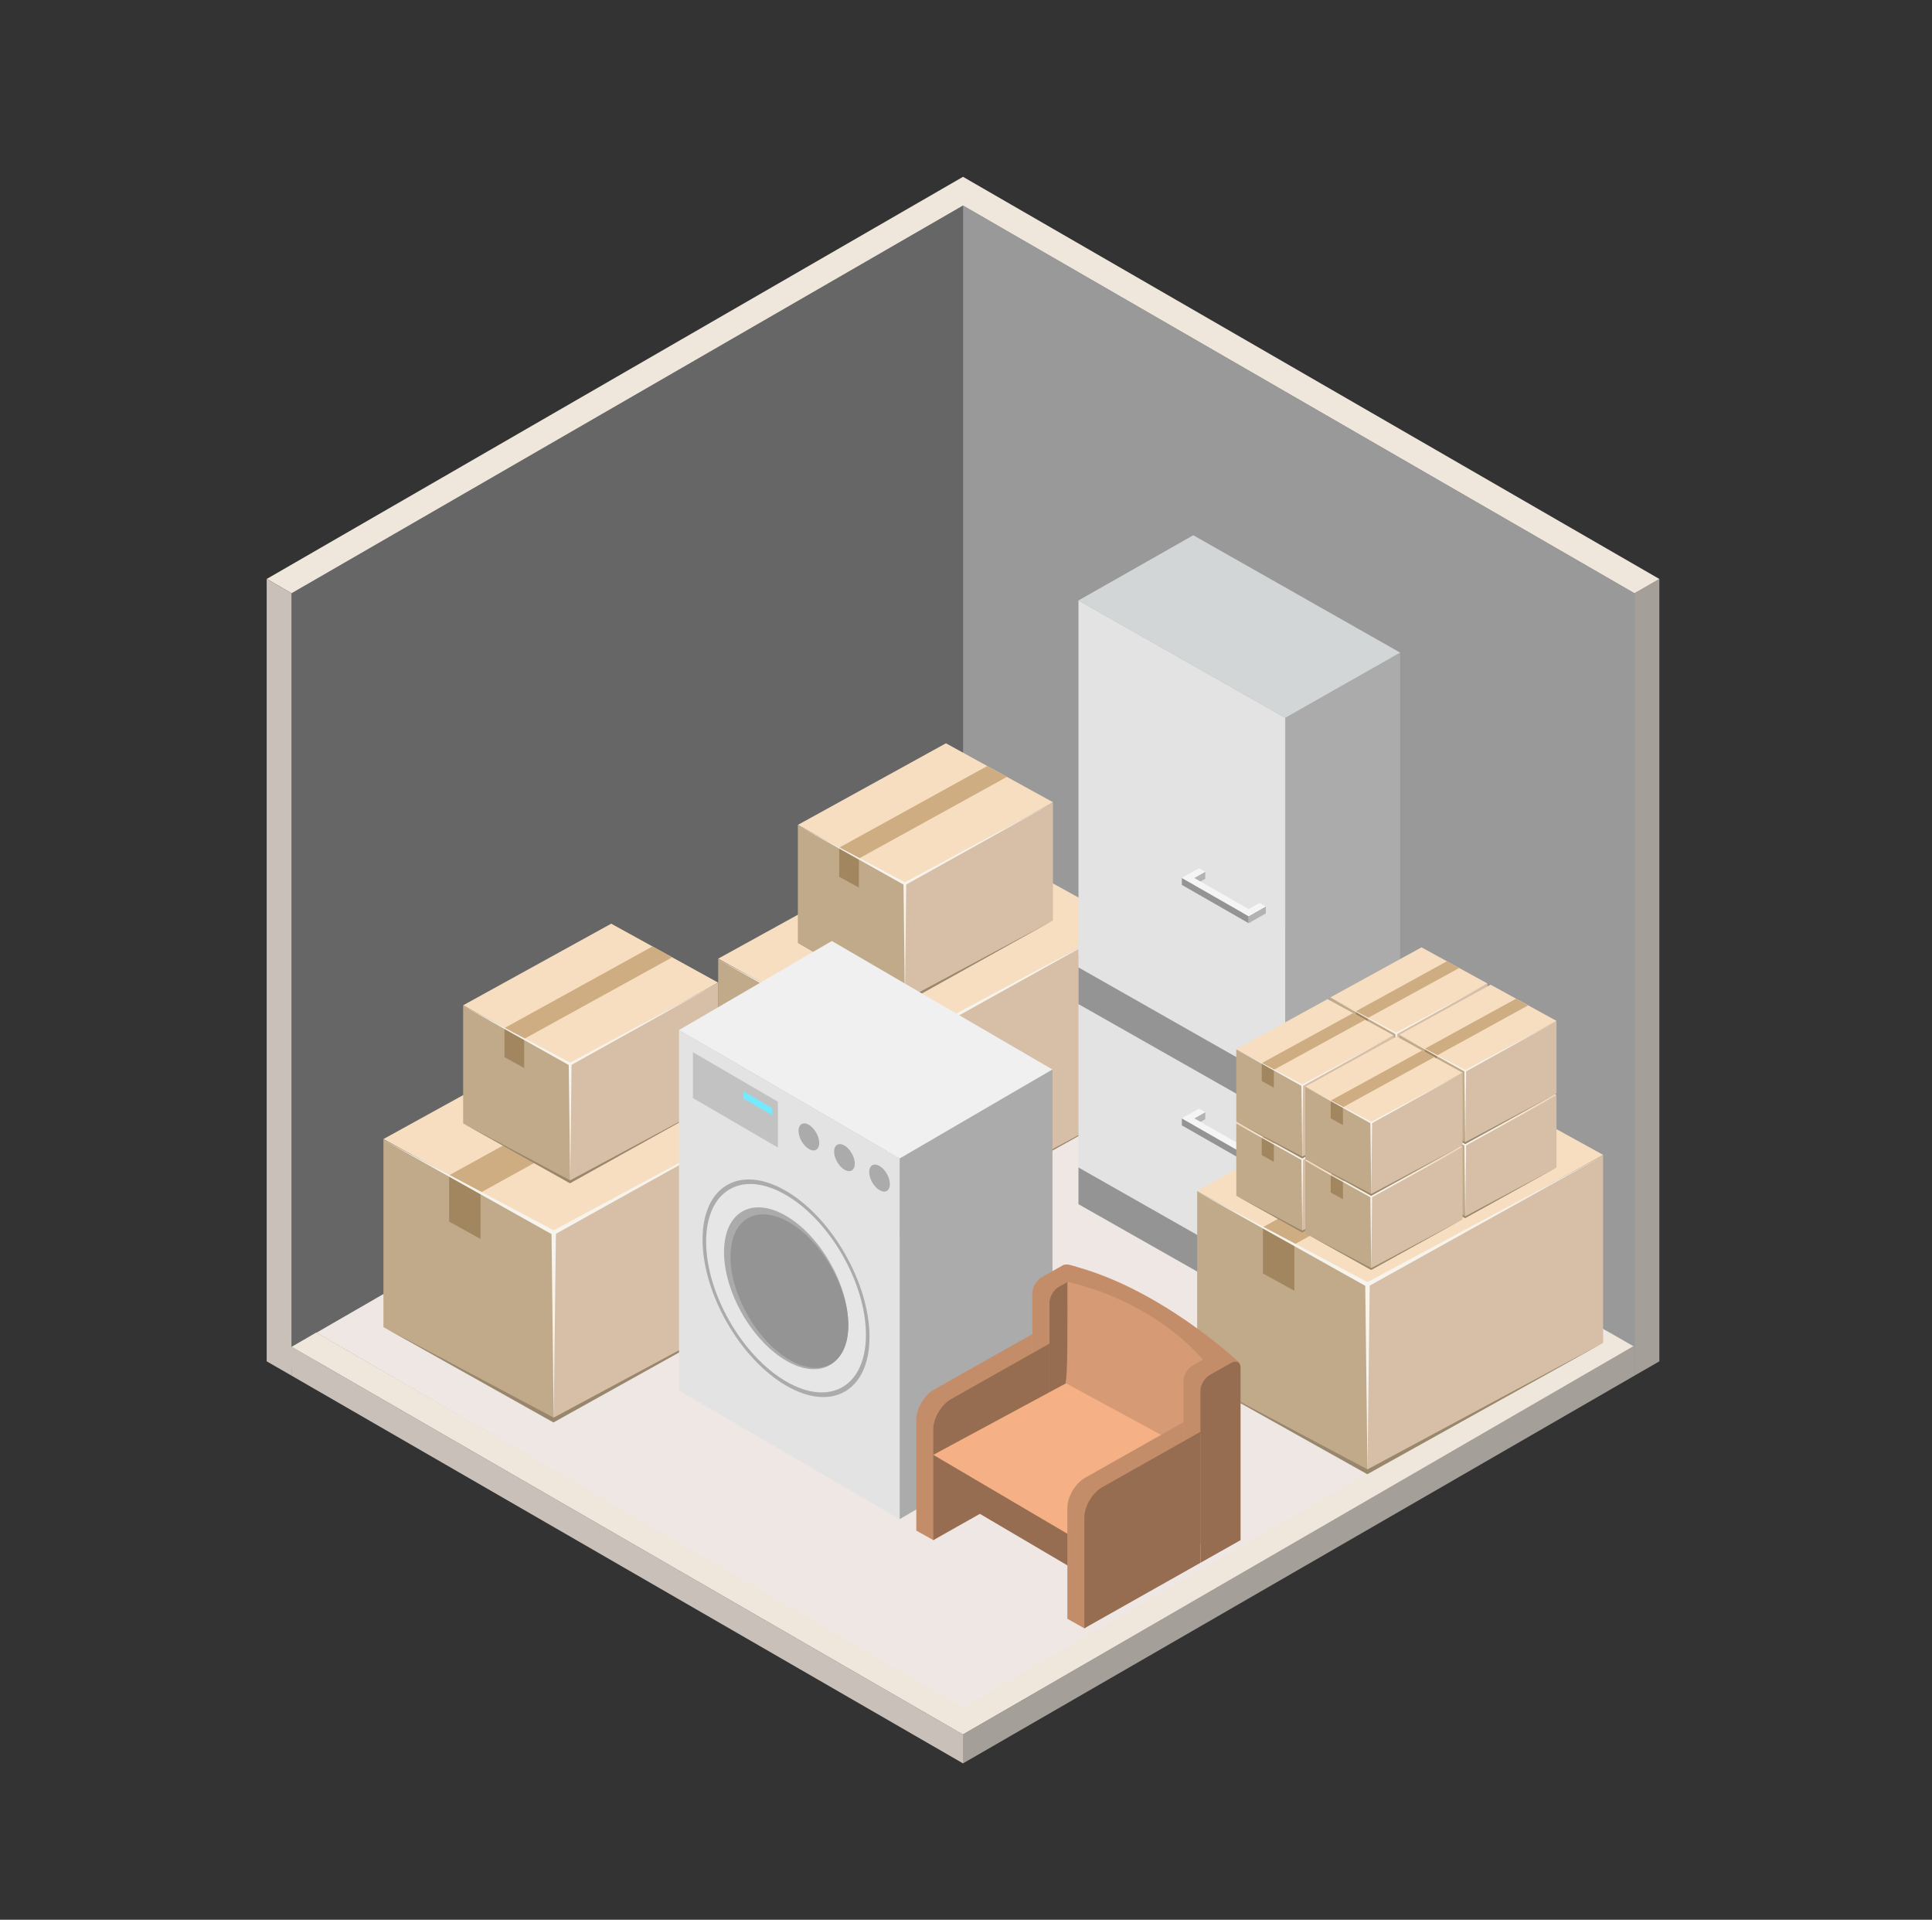 <svg width="153" height="152" viewBox="0 0 153 152" fill="none" xmlns="http://www.w3.org/2000/svg">
<rect x="0" y="0" width="153" height="152" fill="#333333" stroke="none"/>
<g clip-path="url(#clip0_88_1299)">
<path d="M129.441 46.975C129.441 65.926 129.441 89.969 129.441 108.919C130.095 108.542 130.756 108.164 131.409 107.786C131.409 88.835 131.409 64.793 131.409 45.842C130.756 46.22 130.095 46.597 129.441 46.975Z" fill="#A59F9A"/>
<path d="M76.265 16.275C76.265 35.226 76.265 59.269 76.265 78.22C58.542 88.451 40.811 98.689 23.088 108.92C23.088 89.969 23.088 65.927 23.088 46.976C40.811 36.745 58.542 26.506 76.265 16.275Z" fill="#666666"/>
<path d="M76.264 78.22C93.987 88.451 111.718 98.689 129.441 108.92C129.441 89.969 129.441 65.927 129.441 46.976C111.718 36.745 93.987 26.506 76.264 16.275C76.264 35.226 76.264 59.269 76.264 78.22Z" fill="#999999"/>
<path d="M21.119 45.842C39.503 35.225 57.88 24.617 76.264 14C94.648 24.617 113.024 35.225 131.408 45.842C130.755 46.219 130.094 46.597 129.441 46.975C111.718 36.744 93.987 26.505 76.264 16.274C58.541 26.505 40.81 36.744 23.087 46.975C22.433 46.597 21.772 46.219 21.119 45.834V45.842Z" fill="#EFE6DC"/>
<path d="M23.08 106.645C23.733 106.267 24.394 105.89 25.048 105.504C42.117 115.357 59.187 125.21 76.257 135.071C93.327 125.218 110.397 115.365 127.467 105.504C128.12 105.882 128.781 106.259 129.434 106.637C111.711 116.868 93.98 127.107 76.257 137.338C58.534 127.107 40.803 116.868 23.08 106.637V106.645Z" fill="#EFE6DC"/>
<path d="M25.061 105.52C42.13 95.667 59.2 85.814 76.27 75.953C93.34 85.806 110.41 95.659 127.48 105.52C110.41 115.413 93.34 125.313 76.27 135.206C59.2 125.313 42.13 115.413 25.061 105.52Z" fill="#EFE7E4"/>
<path d="M76.264 139.62C93.987 129.389 111.718 119.151 129.441 108.92C129.441 108.125 129.441 107.33 129.441 106.535C111.71 116.798 93.987 127.068 76.256 137.33C76.256 138.094 76.256 138.857 76.256 139.62H76.264Z" fill="#A59F9A"/>
<path d="M23.047 106.613C23.063 107.385 23.07 108.148 23.086 108.919C40.809 119.15 58.54 129.389 76.263 139.62C76.263 138.856 76.263 138.093 76.263 137.33C58.525 127.091 40.794 116.852 23.055 106.613H23.047Z" fill="#C9C1B9"/>
<path d="M21.119 45.842V107.786C21.772 108.164 22.433 108.542 23.087 108.919C23.087 89.969 23.087 65.926 23.087 46.975C22.433 46.597 21.772 46.22 21.119 45.834V45.842Z" fill="#C9C1B9"/>
<path d="M89.021 87.939L70.361 98.233V83.358L89.021 73.072V87.939Z" fill="#D6BFA6"/>
<path d="M89.022 73.056L70.362 83.342L56.873 75.905L75.533 65.619L89.022 73.056Z" fill="#F7DEC0"/>
<path d="M69.779 77.267L64.569 80.148L62.082 78.778L80.742 68.492L83.221 69.862L69.779 77.267Z" fill="#CFAD82"/>
<path d="M70.362 98.231L56.873 90.794V75.92L70.362 83.357V98.231Z" fill="#C1AA8A"/>
<path d="M62.082 82.445V78.801L64.569 80.17V83.814L62.082 82.445Z" fill="#A1865F"/>
<path d="M89.022 87.938L70.362 97.956L56.873 90.794L70.346 98.342L89.022 87.938Z" fill="#99876D"/>
<path d="M89.022 73.119L70.362 83.13L56.873 75.968L70.346 83.515L89.022 73.119Z" fill="#F7F3ED"/>
<path d="M70.536 83.129L70.363 97.956L70.182 83.129H70.536Z" fill="#F7F3ED"/>
<path d="M83.386 72.875L71.66 79.336V69.994L83.386 63.533V72.875Z" fill="#D6BFA6"/>
<path d="M83.388 63.518L71.662 69.987L63.185 65.313L74.912 58.852L83.388 63.518Z" fill="#F7DEC0"/>
<path d="M71.297 66.169L68.015 67.979L66.457 67.114L78.183 60.652L79.742 61.51L71.297 66.169Z" fill="#CFAD82"/>
<path d="M71.659 79.337L63.184 74.67V65.328L71.659 69.995V79.337Z" fill="#C1AA8A"/>
<path d="M66.459 69.419V67.129L68.017 67.995V70.277L66.459 69.419Z" fill="#A1865F"/>
<path d="M83.388 72.875L71.662 79.171L63.185 74.669L71.654 79.415L83.388 72.875Z" fill="#99876D"/>
<path d="M83.388 63.557L71.662 69.853L63.185 65.351L71.654 70.097L83.388 63.557Z" fill="#F7F3ED"/>
<path d="M71.769 69.853L71.659 79.171L71.549 69.853H71.769Z" fill="#F7F3ED"/>
<path d="M62.507 102.224L43.855 112.51V97.643L62.507 87.357V102.224Z" fill="#D6BFA6"/>
<path d="M62.506 87.339L43.854 97.618L30.365 90.188L49.025 79.902L62.506 87.339Z" fill="#F7DEC0"/>
<path d="M43.273 91.55L38.055 94.431L35.568 93.053L54.228 82.775L56.715 84.145L43.273 91.55Z" fill="#CFAD82"/>
<path d="M43.854 112.508L30.365 105.071V90.205L43.854 97.642V112.508Z" fill="#C1AA8A"/>
<path d="M35.568 96.722V93.086L38.055 94.455V98.099L35.568 96.722Z" fill="#A1865F"/>
<path d="M62.506 102.223L43.846 112.241L30.365 105.072L43.831 112.627L62.506 102.223Z" fill="#99876D"/>
<path d="M62.506 87.394L43.846 97.413L30.365 90.251L43.831 97.799L62.506 87.394Z" fill="#F7F3ED"/>
<path d="M44.028 97.414L43.847 112.241L43.674 97.414H44.028Z" fill="#F7F3ED"/>
<path d="M56.873 87.158L45.154 93.619V84.278L56.873 77.816V87.158Z" fill="#D6BFA6"/>
<path d="M56.872 77.802L45.154 84.263L36.678 79.596L48.404 73.135L56.872 77.802Z" fill="#F7DEC0"/>
<path d="M44.783 80.454L41.509 82.257L39.951 81.399L51.669 74.938L53.236 75.795L44.783 80.454Z" fill="#CFAD82"/>
<path d="M45.154 93.62L36.678 88.945V79.603L45.154 84.278V93.62Z" fill="#C1AA8A"/>
<path d="M39.951 83.704V81.414L41.509 82.272V84.562L39.951 83.704Z" fill="#A1865F"/>
<path d="M56.872 87.16L45.154 93.456L36.678 88.947L45.138 93.692L56.872 87.16Z" fill="#99876D"/>
<path d="M56.872 77.84L45.154 84.136L36.678 79.634L45.138 84.38L56.872 77.84Z" fill="#F7F3ED"/>
<path d="M45.265 84.137L45.155 93.455L45.037 84.137H45.265Z" fill="#F7F3ED"/>
<path d="M83.355 84.688L65.876 74.504L53.772 81.555L71.251 91.739L83.355 84.688Z" fill="#F0F0F0"/>
<path d="M71.244 120.283L83.348 113.232V84.68L71.244 91.731V120.283Z" fill="#ABABAB"/>
<path d="M53.772 110.099L71.243 120.283V91.731L53.772 81.555V110.099Z" fill="#E3E3E3"/>
<path d="M54.873 86.939L61.602 90.858V87.23L54.873 83.311V86.939Z" fill="#C2C2C2"/>
<path d="M55.637 98.145C55.637 102.403 58.596 107.573 62.248 109.706C65.899 111.831 68.858 110.107 68.858 105.858C68.858 101.608 65.899 96.429 62.248 94.297C58.596 92.172 55.637 93.895 55.637 98.145Z" fill="#ABABAB"/>
<path d="M55.92 98.31C55.92 102.387 58.753 107.337 62.247 109.375C65.742 111.414 68.575 109.761 68.575 105.684C68.575 101.608 65.742 96.657 62.247 94.619C58.753 92.581 55.92 94.234 55.92 98.31Z" fill="#E6E6E6"/>
<path d="M57.338 99.138C57.338 102.302 59.541 106.15 62.257 107.732C64.972 109.314 67.175 108.031 67.175 104.867C67.175 101.703 64.972 97.855 62.257 96.273C59.541 94.691 57.338 95.974 57.338 99.138Z" fill="#ABABAB"/>
<path d="M57.85 99.507C57.85 102.506 59.935 106.157 62.517 107.661C65.09 109.164 67.183 107.944 67.183 104.945C67.183 101.947 65.098 98.295 62.517 96.792C59.943 95.289 57.85 96.509 57.85 99.507Z" fill="#949494"/>
<path d="M68.834 92.801C68.834 93.329 69.204 93.974 69.653 94.234C70.109 94.501 70.471 94.281 70.471 93.754C70.471 93.226 70.101 92.581 69.653 92.321C69.196 92.054 68.834 92.274 68.834 92.801Z" fill="#ABABAB"/>
<path d="M66.056 91.18C66.056 91.707 66.426 92.353 66.875 92.612C67.331 92.88 67.693 92.66 67.693 92.132C67.693 91.605 67.323 90.96 66.875 90.7C66.418 90.433 66.056 90.653 66.056 91.18Z" fill="#ABABAB"/>
<path d="M63.24 89.543C63.24 90.071 63.61 90.716 64.059 90.976C64.515 91.243 64.877 91.023 64.877 90.496C64.877 89.968 64.507 89.323 64.059 89.063C63.602 88.796 63.24 89.016 63.24 89.543Z" fill="#ABABAB"/>
<path d="M58.879 86.979L61.153 88.309V87.742L58.879 86.412V86.979Z" fill="#75EAFF"/>
<path d="M101.787 104.647L110.877 99.492V78.676L101.787 83.838V104.647Z" fill="#ABABAB"/>
<path d="M101.787 104.645L110.877 99.49L110.885 96.578L101.787 101.741V104.645Z" fill="#949494"/>
<path d="M101.786 83.83L110.883 78.667L94.498 69.373L85.408 74.536L101.786 83.83Z" fill="#818181"/>
<path d="M85.408 95.343L101.786 104.638V83.83L85.408 74.535V95.343Z" fill="#E3E3E3"/>
<path d="M85.408 95.344L101.786 104.638V101.742L85.408 92.439V95.344Z" fill="#949494"/>
<path d="M101.787 88.805L110.877 83.642L110.885 80.738L101.787 85.901V88.805Z" fill="#949494"/>
<path d="M85.408 79.502L101.786 88.796V85.9L85.408 76.598V79.502Z" fill="#949494"/>
<path d="M101.787 84.885L110.877 79.722V51.682L101.787 56.844V84.885Z" fill="#ABABAB"/>
<path d="M101.786 56.836L110.883 51.673L94.498 42.379L85.408 47.542L101.786 56.836Z" fill="#D2D6D6"/>
<path d="M85.408 75.582L101.786 84.876V56.835L85.408 47.541V75.582Z" fill="#E3E3E3"/>
<path d="M94.088 70.342L95.449 69.578V69.019L94.088 69.783V70.342Z" fill="#B3B3B3"/>
<path d="M95.451 69.02L94.09 69.791L93.594 69.507L94.955 68.744L95.451 69.02Z" fill="#F5F5F5"/>
<path d="M93.594 70.065L98.882 73.095V72.536L93.594 69.506V70.065Z" fill="#949494"/>
<path d="M98.881 73.096L100.242 72.324V71.766L98.881 72.537V73.096Z" fill="#B3B3B3"/>
<path d="M100.242 71.774L98.88 72.537L98.393 72.261L99.754 71.49L100.242 71.774Z" fill="#F5F5F5"/>
<path d="M93.594 69.514L98.882 72.536L99.378 72.26L94.09 69.238L93.594 69.514Z" fill="#F5F5F5"/>
<path d="M94.088 89.379L95.449 88.615V88.057L94.088 88.82V89.379Z" fill="#B3B3B3"/>
<path d="M95.451 88.057L94.09 88.828L93.594 88.545L94.955 87.781L95.451 88.057Z" fill="#F5F5F5"/>
<path d="M93.594 89.104L98.882 92.126V91.575L93.594 88.545V89.104Z" fill="#949494"/>
<path d="M98.881 92.125L100.242 91.362V90.803L98.881 91.574V92.125Z" fill="#B3B3B3"/>
<path d="M100.244 90.811L98.882 91.574L98.394 91.291L99.756 90.527L100.244 90.811Z" fill="#F5F5F5"/>
<path d="M93.594 88.551L98.882 91.573L99.378 91.29L94.09 88.268L93.594 88.551Z" fill="#F5F5F5"/>
<path d="M126.955 106.321L108.295 116.607V101.741L126.955 91.455V106.321Z" fill="#D6BFA6"/>
<path d="M126.955 91.439L108.296 101.725L94.807 94.288L113.466 84.002L126.955 91.439Z" fill="#F7DEC0"/>
<path d="M107.712 95.65L102.503 98.53L100.016 97.161L118.675 86.875L121.154 88.244L107.712 95.65Z" fill="#CFAD82"/>
<path d="M108.296 116.608L94.807 109.179V94.305L108.296 101.742V116.608Z" fill="#C1AA8A"/>
<path d="M100.016 100.829V97.186L102.503 98.555V102.199L100.016 100.829Z" fill="#A1865F"/>
<path d="M126.955 106.322L108.296 116.341L94.807 109.179L108.28 116.726L126.955 106.322Z" fill="#99876D"/>
<path d="M126.955 91.504L108.296 101.514L94.807 94.353L108.28 101.9L126.955 91.504Z" fill="#F7F3ED"/>
<path d="M108.475 101.514L108.294 116.341L108.113 101.514H108.475Z" fill="#F7F3ED"/>
<path d="M98.056 107.81C98.056 107.81 91.689 101.797 84.527 100.121C84.567 108.542 86.29 109.518 86.29 109.518L95.412 114.476L98.056 107.81Z" fill="#C48D6A"/>
<path d="M72.564 121.188L73.91 121.943L81.757 116.001V105.629L73.973 110.02C73.194 110.461 72.564 111.523 72.564 112.405V121.188Z" fill="#C48D6A"/>
<path d="M81.756 116.002L84.935 114.208L86.242 101.104C86.242 100.64 84.605 99.939 84.195 100.168L82.496 101.128C82.086 101.356 81.756 101.923 81.756 102.379V116.002Z" fill="#C48D6A"/>
<path d="M73.912 121.944L83.104 116.757V106.385L75.321 110.776C74.542 111.217 73.912 112.279 73.912 113.161V121.944Z" fill="#966D51"/>
<path d="M84.529 123.942L73.912 117.693L86.291 111.027L95.067 115.773L84.529 123.942Z" fill="#966D51"/>
<path d="M85.543 100.932C85.952 100.704 86.282 100.885 86.282 101.349V114.972L84.519 115.964V101.507L85.543 100.932Z" fill="#C48D6A"/>
<path d="M83.111 103.143C83.111 102.678 83.442 102.12 83.851 101.891L84.528 101.506V115.963L83.111 116.766V103.143Z" fill="#966D51"/>
<path d="M84.529 121.44L73.912 115.191L86.291 108.518L95.067 113.271L84.529 121.44Z" fill="#F5B085"/>
<path d="M95.261 107.66C95.261 107.66 91.72 103.166 84.55 101.498C84.59 109.919 84.361 109.494 84.361 109.494L94.584 115.042L95.261 107.66Z" fill="#D69A74"/>
<path d="M84.527 128.17L85.873 128.926L93.719 122.984V112.611L85.936 117.003C85.157 117.443 84.527 118.506 84.527 119.387V128.17Z" fill="#C48D6A"/>
<path d="M93.721 122.982L96.9 121.188L98.207 108.085C98.207 107.62 96.57 106.92 96.16 107.148L94.46 108.108C94.051 108.336 93.721 108.903 93.721 109.359V122.982Z" fill="#C48D6A"/>
<path d="M85.873 128.924L95.065 123.738V113.365L87.282 117.757C86.503 118.197 85.873 119.26 85.873 120.141V128.924Z" fill="#966D51"/>
<path d="M95.064 123.739L98.244 121.945V108.322C98.244 107.858 97.913 107.677 97.504 107.905L95.804 108.865C95.395 109.093 95.064 109.66 95.064 110.116V123.739Z" fill="#966D51"/>
<path d="M117.801 89.479L110.576 93.446V87.709L117.801 83.742V89.479Z" fill="#D6BFA6"/>
<path d="M117.8 83.744L110.575 87.702L105.35 84.838L112.574 80.871L117.8 83.744Z" fill="#F7DEC0"/>
<path d="M115.558 82.508L108.325 86.474L107.365 85.947L114.59 81.981L115.558 82.508Z" fill="#CFAD82"/>
<path d="M110.575 93.448L105.35 90.575V84.846L110.575 87.71V93.448Z" fill="#C1AA8A"/>
<path d="M107.365 87.356V85.955L108.325 86.482V87.891L107.365 87.356Z" fill="#A1865F"/>
<path d="M117.8 89.481L110.567 93.337L105.35 90.574L110.567 93.486L117.8 89.481Z" fill="#99876D"/>
<path d="M117.8 83.768L110.567 87.624L105.35 84.862L110.567 87.773L117.8 83.768Z" fill="#F7F3ED"/>
<path d="M110.64 87.623L110.569 93.337L110.506 87.623H110.64Z" fill="#F7F3ED"/>
<path d="M110.355 93.581L103.131 97.547V91.81L110.355 87.844V93.581Z" fill="#D6BFA6"/>
<path d="M110.356 87.843L103.132 91.802L97.906 88.937L105.131 84.971L110.356 87.843Z" fill="#F7DEC0"/>
<path d="M108.113 86.607L100.88 90.574L99.92 90.046L107.145 86.08L108.113 86.607Z" fill="#CFAD82"/>
<path d="M103.132 97.547L97.906 94.675V88.945L103.132 91.81V97.547Z" fill="#C1AA8A"/>
<path d="M99.92 91.456V90.055L100.88 90.582V91.991L99.92 91.456Z" fill="#A1865F"/>
<path d="M110.356 93.58L103.132 97.436L97.906 94.674L103.124 97.586L110.356 93.58Z" fill="#99876D"/>
<path d="M110.356 87.867L103.132 91.724L97.906 88.961L103.124 91.873L110.356 87.867Z" fill="#F7F3ED"/>
<path d="M103.194 91.723L103.131 97.436L103.061 91.723H103.194Z" fill="#F7F3ED"/>
<path d="M123.262 92.44L116.037 96.407V90.677L123.262 86.711V92.44Z" fill="#D6BFA6"/>
<path d="M123.263 86.703L116.038 90.669L110.812 87.796L118.045 83.838L123.263 86.703Z" fill="#F7DEC0"/>
<path d="M121.019 85.467L113.794 89.433L112.826 88.906L120.059 84.939L121.019 85.467Z" fill="#CFAD82"/>
<path d="M116.04 96.406L110.814 93.542V87.805L116.04 90.677V96.406Z" fill="#C1AA8A"/>
<path d="M112.826 90.323V88.914L113.794 89.441V90.85L112.826 90.323Z" fill="#A1865F"/>
<path d="M123.263 92.439L116.038 96.304L110.812 93.541L116.03 96.453L123.263 92.439Z" fill="#99876D"/>
<path d="M123.265 86.727L116.04 90.583L110.814 87.82L116.032 90.732L123.265 86.727Z" fill="#F7F3ED"/>
<path d="M116.108 90.582L116.038 96.303L115.967 90.582H116.108Z" fill="#F7F3ED"/>
<path d="M115.826 96.54L108.594 100.506V94.777L115.826 90.811V96.54Z" fill="#D6BFA6"/>
<path d="M115.817 90.802L108.593 94.769L103.367 91.896L110.6 87.938L115.817 90.802Z" fill="#F7DEC0"/>
<path d="M113.575 89.566L106.351 93.533L105.383 93.005L112.615 89.039L113.575 89.566Z" fill="#CFAD82"/>
<path d="M108.595 100.506L103.369 97.641V91.904L108.595 94.777V100.506Z" fill="#C1AA8A"/>
<path d="M105.383 94.422V93.014L106.351 93.541V94.95L105.383 94.422Z" fill="#A1865F"/>
<path d="M115.827 96.541L108.595 100.405L103.369 97.643L108.587 100.555L115.827 96.541Z" fill="#99876D"/>
<path d="M115.827 90.826L108.595 94.682L103.369 91.928L108.587 94.832L115.827 90.826Z" fill="#F7F3ED"/>
<path d="M108.663 94.682L108.592 100.403L108.521 94.682H108.663Z" fill="#F7F3ED"/>
<path d="M117.801 83.61L110.576 87.577V81.847L117.801 77.881V83.61Z" fill="#D6BFA6"/>
<path d="M117.8 77.873L110.575 81.839L105.35 78.974L112.574 75.008L117.8 77.873Z" fill="#F7DEC0"/>
<path d="M115.558 76.644L108.325 80.603L107.365 80.076L114.59 76.109L115.558 76.644Z" fill="#CFAD82"/>
<path d="M110.577 87.576L105.352 84.712V78.982L110.577 81.847V87.576Z" fill="#C1AA8A"/>
<path d="M107.365 81.493V80.092L108.325 80.619V82.02L107.365 81.493Z" fill="#A1865F"/>
<path d="M117.8 83.609L110.567 87.474L105.35 84.711L110.567 87.623L117.8 83.609Z" fill="#99876D"/>
<path d="M117.8 77.897L110.567 81.761L105.35 78.998L110.567 81.91L117.8 77.897Z" fill="#F7F3ED"/>
<path d="M110.64 81.76L110.569 87.473L110.506 81.76H110.64Z" fill="#F7F3ED"/>
<path d="M110.355 87.71L103.131 91.676V85.947L110.355 81.981V87.71Z" fill="#D6BFA6"/>
<path d="M110.356 81.972L103.132 85.939L97.906 83.074L105.131 79.107L110.356 81.972Z" fill="#F7DEC0"/>
<path d="M108.113 80.746L100.88 84.705L99.92 84.177L107.145 80.219L108.113 80.746Z" fill="#CFAD82"/>
<path d="M103.132 91.676L97.906 88.811V83.082L103.132 85.947V91.676Z" fill="#C1AA8A"/>
<path d="M99.92 85.592V84.191L100.88 84.719V86.12L99.92 85.592Z" fill="#A1865F"/>
<path d="M110.356 87.711L103.132 91.575L97.906 88.813L103.124 91.725L110.356 87.711Z" fill="#99876D"/>
<path d="M110.356 81.996L103.132 85.86L97.906 83.098L103.124 86.01L110.356 81.996Z" fill="#F7F3ED"/>
<path d="M103.194 85.861L103.131 91.575L103.061 85.861H103.194Z" fill="#F7F3ED"/>
<path d="M123.262 86.577L116.037 90.543V84.806L123.262 80.84V86.577Z" fill="#D6BFA6"/>
<path d="M123.265 80.832L116.04 84.798L110.814 81.933L118.047 77.967L123.265 80.832Z" fill="#F7DEC0"/>
<path d="M121.019 79.603L113.794 83.57L112.826 83.043L120.059 79.076L121.019 79.603Z" fill="#CFAD82"/>
<path d="M116.038 90.543L110.812 87.671V81.941L116.038 84.806V90.543Z" fill="#C1AA8A"/>
<path d="M112.826 84.452V83.051L113.794 83.578V84.979L112.826 84.452Z" fill="#A1865F"/>
<path d="M123.265 86.578L116.04 90.434L110.814 87.672L116.032 90.584L123.265 86.578Z" fill="#99876D"/>
<path d="M123.265 80.856L116.04 84.72L110.814 81.957L116.032 84.869L123.265 80.856Z" fill="#F7F3ED"/>
<path d="M116.108 84.719L116.038 90.432L115.967 84.719H116.108Z" fill="#F7F3ED"/>
<path d="M115.826 90.677L108.594 94.643V88.906L115.826 84.939V90.677Z" fill="#D6BFA6"/>
<path d="M115.819 84.931L108.595 88.897L103.369 86.033L110.602 82.066L115.819 84.931Z" fill="#F7DEC0"/>
<path d="M113.575 83.705L106.351 87.671L105.383 87.144L112.615 83.178L113.575 83.705Z" fill="#CFAD82"/>
<path d="M108.595 94.643L103.369 91.77V86.041L108.595 88.906V94.643Z" fill="#C1AA8A"/>
<path d="M105.383 88.551V87.15L106.351 87.678V89.079L105.383 88.551Z" fill="#A1865F"/>
<path d="M115.827 90.676L108.595 94.532L103.369 91.77L108.587 94.682L115.827 90.676Z" fill="#99876D"/>
<path d="M115.827 84.955L108.595 88.819L103.369 86.057L108.587 88.969L115.827 84.955Z" fill="#F7F3ED"/>
<path d="M108.663 88.82L108.592 94.534L108.521 88.82H108.663Z" fill="#F7F3ED"/>
</g>
<defs>
<clipPath id="clip0_88_1299">
<rect width="110.289" height="125.62" fill="white" transform="translate(21.119 14)"/>
</clipPath>
</defs>
</svg>
